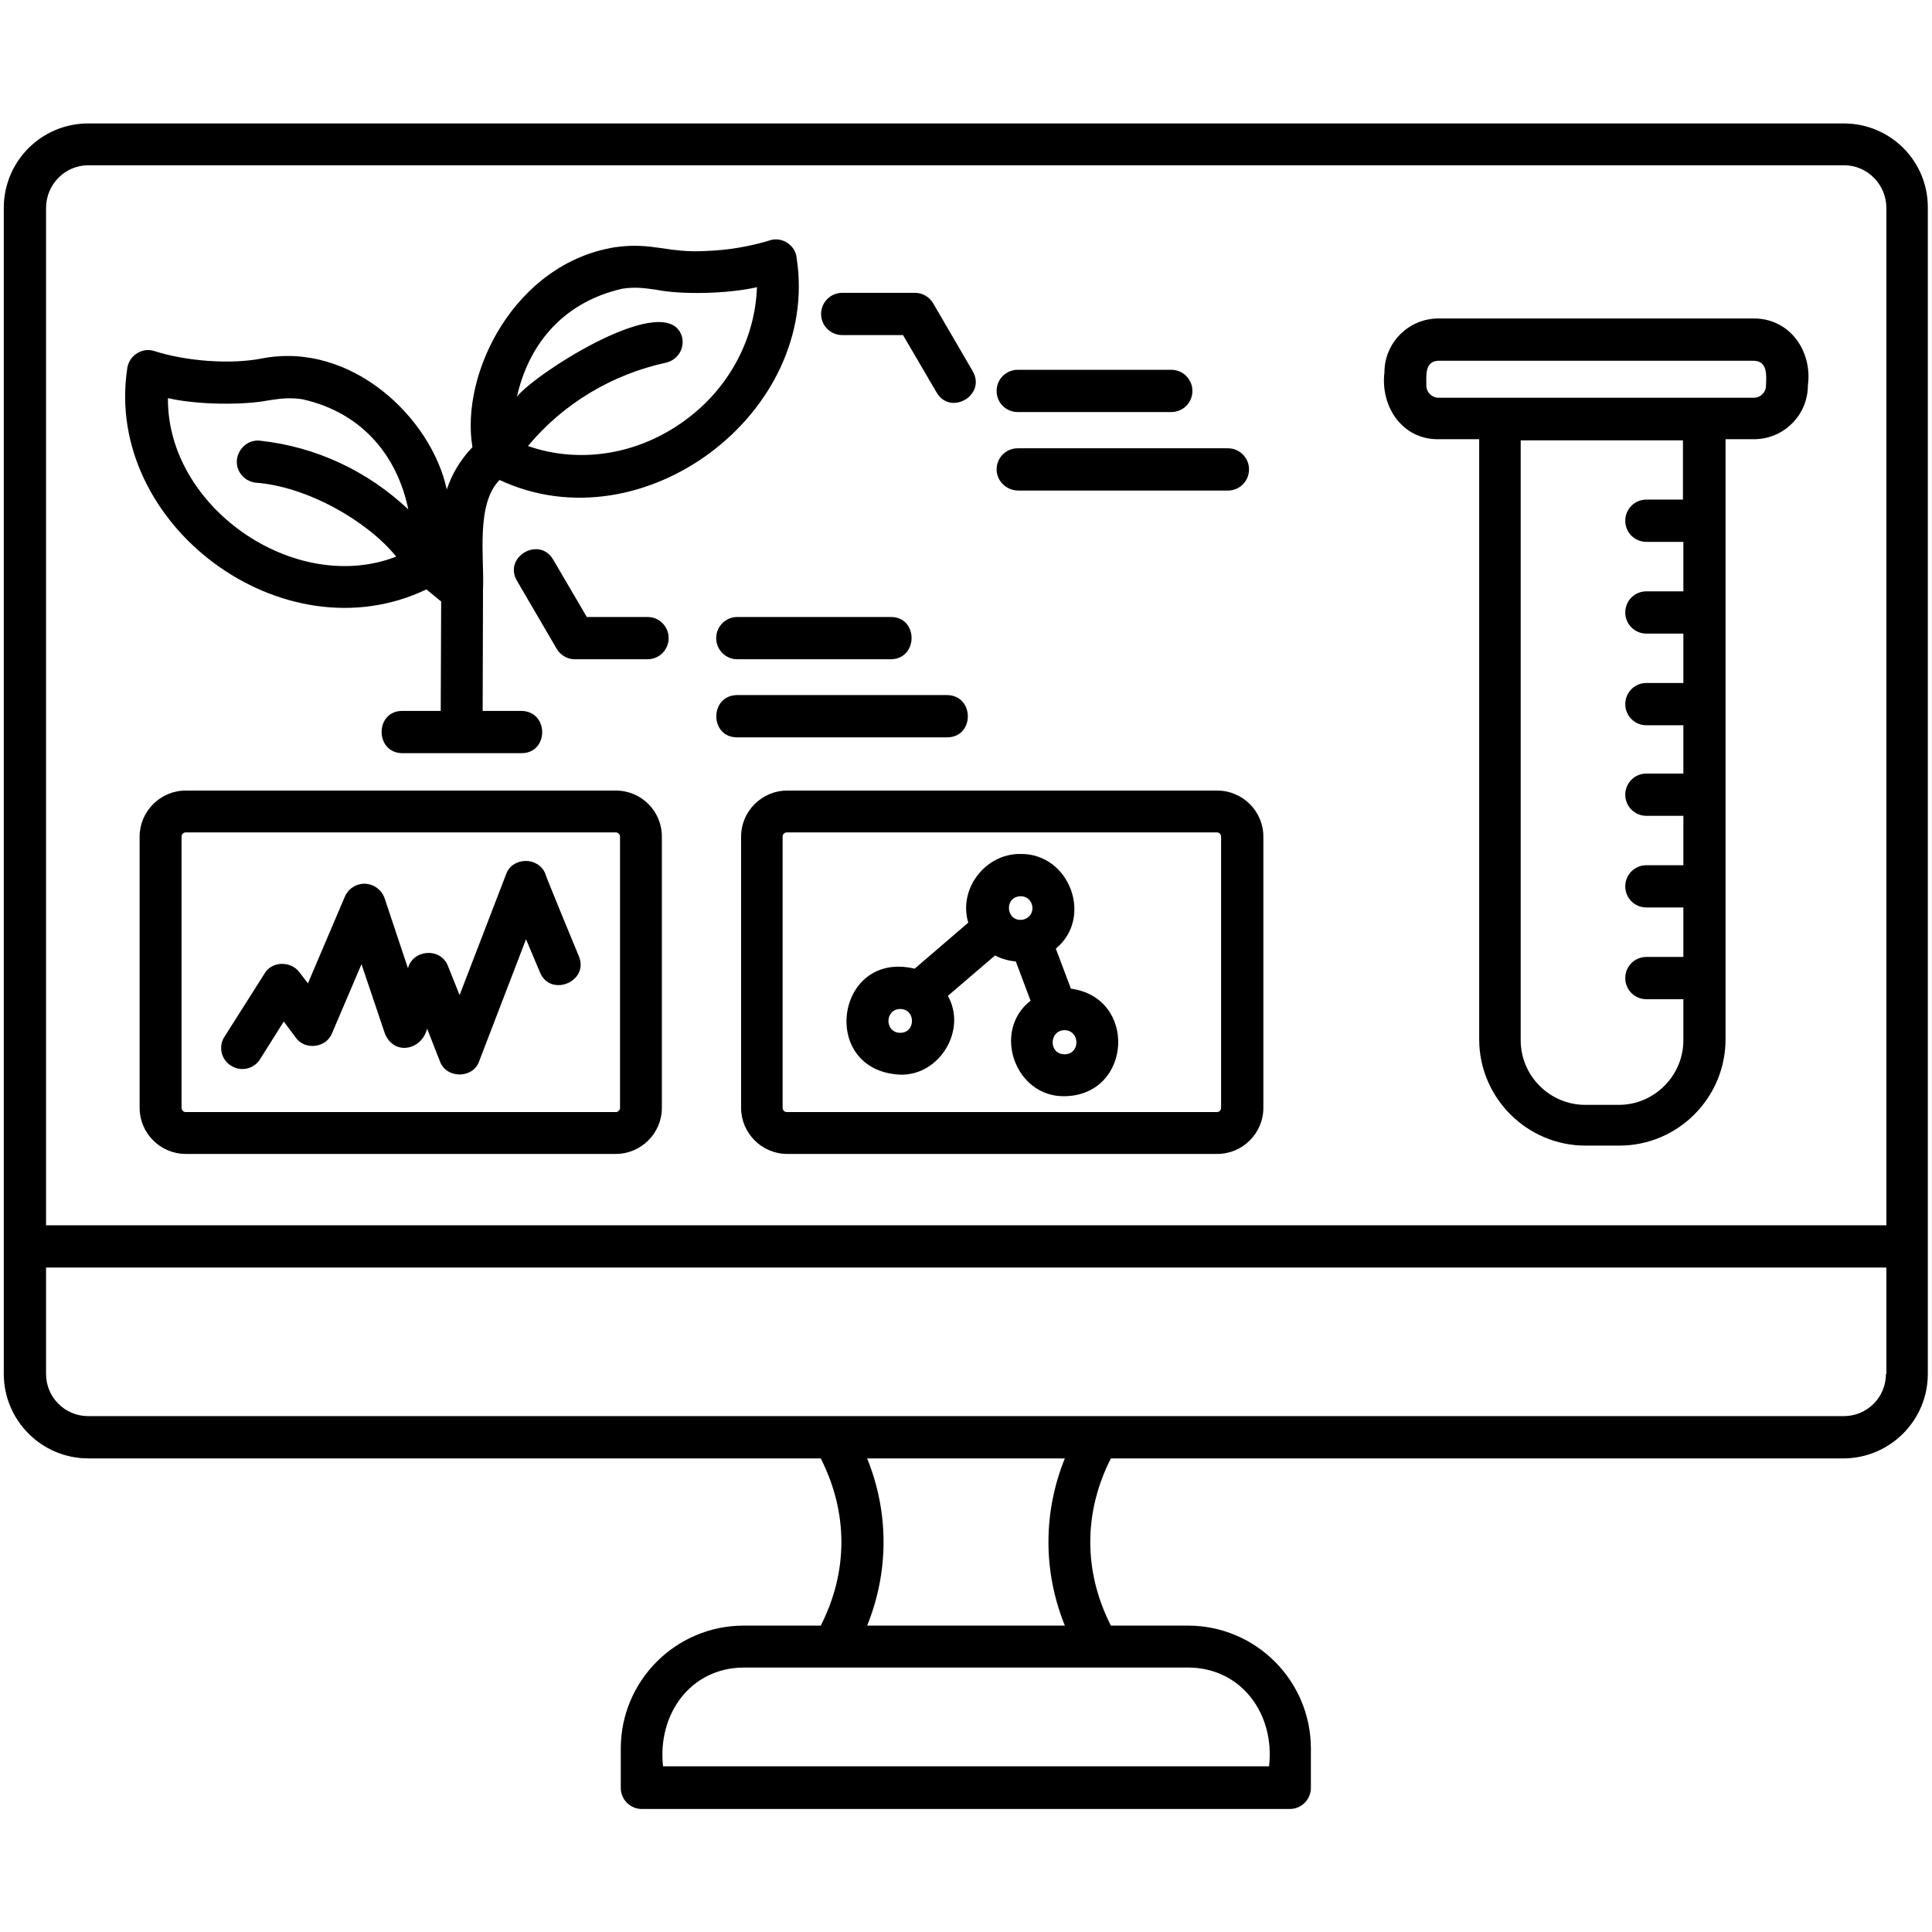 <?xml version="1.0" encoding="UTF-8"?>
<svg xmlns="http://www.w3.org/2000/svg" xmlns:xlink="http://www.w3.org/1999/xlink" width="90px" height="90px" viewBox="0 0 90 90" version="1.1">
<g id="surface1">
<path style=" stroke:none;fill-rule:nonzero;fill:rgb(0%,0%,0%);fill-opacity:1;" d="M 85.887 5.75 L 4.113 5.75 C 1.934 5.75 0.176 7.508 0.176 9.688 L 0.176 64 C 0.176 66.164 1.934 67.938 4.113 67.938 L 38.234 67.938 C 39.516 70.469 39.516 73.211 38.234 75.727 L 34.648 75.727 C 31.484 75.727 28.918 78.293 28.918 81.457 L 28.918 83.285 C 28.918 83.828 29.355 84.27 29.902 84.27 L 60.082 84.27 C 60.629 84.27 61.066 83.828 61.066 83.285 L 61.066 81.457 C 61.066 78.293 58.5 75.727 55.336 75.727 L 51.75 75.727 C 50.469 73.211 50.469 70.453 51.75 67.938 L 85.867 67.938 C 88.031 67.938 89.805 66.18 89.805 64 L 89.805 9.688 C 89.824 7.508 88.066 5.75 85.887 5.75 Z M 55.355 77.68 C 57.867 77.695 59.398 79.891 59.117 82.281 L 30.887 82.281 C 30.621 79.891 32.133 77.695 34.648 77.68 Z M 40.395 67.938 L 49.605 67.938 C 48.586 70.453 48.586 73.211 49.605 75.727 L 40.395 75.727 C 41.414 73.211 41.414 70.453 40.395 67.938 Z M 87.855 64 C 87.855 65.094 86.977 65.969 85.887 65.969 L 4.113 65.969 C 3.023 65.969 2.145 65.094 2.145 64 L 2.145 59.047 L 87.875 59.047 L 87.875 64 Z M 87.855 57.078 L 2.145 57.078 L 2.145 9.688 C 2.145 8.598 3.023 7.699 4.113 7.699 L 85.906 7.699 C 86.992 7.699 87.875 8.598 87.875 9.688 L 87.875 57.078 Z M 37.109 12.008 C 37.055 11.426 36.422 11.004 35.859 11.199 C 34.875 11.496 33.891 11.656 32.891 11.691 C 31.078 11.797 30.41 11.27 28.652 11.516 C 23.977 12.27 21.43 17.387 22.008 20.832 C 21.465 21.395 21.059 22.062 20.812 22.801 C 20.094 19.461 16.367 15.891 12.199 16.699 C 10.777 16.98 8.703 16.84 7.172 16.348 C 6.891 16.262 6.594 16.312 6.363 16.473 C 6.117 16.629 5.961 16.895 5.926 17.176 C 4.836 24.434 13.184 30.656 19.863 27.457 L 20.551 28.02 L 20.531 33.117 L 18.738 33.117 C 17.457 33.117 17.457 35.07 18.738 35.086 L 24.293 35.086 C 25.578 35.086 25.578 33.137 24.293 33.117 L 22.484 33.117 C 22.484 33.117 22.5 27.598 22.5 27.598 C 22.5 27.547 22.5 27.492 22.5 27.457 C 22.57 26.051 22.148 23.484 23.273 22.359 C 29.953 25.488 38.234 19.23 37.109 12.008 Z M 11.902 22.484 C 14.328 22.66 17.141 24.293 18.457 25.93 C 13.73 27.758 7.77 23.625 7.824 18.547 C 9.195 18.863 11.355 18.879 12.5 18.652 C 13.078 18.562 13.5 18.512 14.082 18.598 C 17.016 19.25 18.547 21.41 19.02 23.73 C 17.121 21.938 14.715 20.812 12.129 20.531 C 11.586 20.461 11.109 20.867 11.039 21.395 C 10.969 21.922 11.355 22.414 11.902 22.484 Z M 31.711 19.723 C 29.551 21.219 26.914 21.586 24.594 20.777 C 26.227 18.809 28.512 17.438 31.027 16.895 C 31.555 16.77 31.887 16.262 31.781 15.734 C 31.203 13.379 24.961 17.367 24.082 18.477 C 24.594 16.191 26.086 14.117 28.988 13.449 C 29.586 13.359 29.988 13.414 30.586 13.5 C 31.73 13.73 33.875 13.695 35.262 13.379 C 35.176 15.855 33.891 18.23 31.711 19.723 Z M 38.25 14.625 C 38.25 14.082 38.691 13.641 39.234 13.641 L 42.629 13.641 C 42.98 13.641 43.297 13.836 43.473 14.133 L 45.316 17.297 C 45.949 18.406 44.281 19.391 43.629 18.281 C 43.629 18.281 42.066 15.609 42.066 15.609 L 39.234 15.609 C 38.691 15.609 38.25 15.172 38.25 14.625 Z M 46.426 18.211 C 46.426 17.668 46.863 17.227 47.41 17.227 L 54.562 17.227 C 55.109 17.227 55.547 17.668 55.547 18.211 C 55.547 18.758 55.109 19.195 54.562 19.195 L 47.41 19.195 C 46.863 19.195 46.426 18.758 46.426 18.211 Z M 46.426 21.867 C 46.426 21.324 46.863 20.883 47.41 20.883 L 57.199 20.883 C 57.746 20.883 58.184 21.324 58.184 21.867 C 58.184 22.414 57.746 22.852 57.199 22.852 L 47.41 22.852 C 46.863 22.836 46.426 22.395 46.426 21.867 Z M 31.148 29.727 C 31.148 30.27 30.711 30.711 30.164 30.711 L 26.773 30.711 C 26.422 30.711 26.105 30.516 25.93 30.219 L 24.082 27.055 C 23.434 25.945 25.121 24.961 25.77 26.07 C 25.77 26.07 27.336 28.742 27.336 28.742 L 30.164 28.742 C 30.711 28.742 31.148 29.18 31.148 29.727 Z M 41.504 28.742 C 42.785 28.742 42.785 30.691 41.504 30.711 L 34.348 30.711 C 33.805 30.711 33.363 30.27 33.363 29.727 C 33.363 29.18 33.805 28.742 34.348 28.742 Z M 44.121 34.348 L 34.332 34.348 C 33.047 34.348 33.047 32.398 34.332 32.379 L 44.121 32.379 C 45.406 32.398 45.406 34.348 44.121 34.348 Z M 28.688 36.828 L 8.648 36.828 C 7.473 36.828 6.504 37.793 6.504 38.973 L 6.504 51.609 C 6.504 52.789 7.473 53.754 8.648 53.754 L 28.688 53.754 C 29.867 53.754 30.832 52.789 30.832 51.609 L 30.832 38.969 C 30.832 37.793 29.883 36.828 28.688 36.828 Z M 28.883 51.609 C 28.883 51.715 28.793 51.805 28.688 51.805 L 8.648 51.805 C 8.543 51.805 8.457 51.715 8.457 51.609 L 8.457 38.969 C 8.457 38.867 8.543 38.777 8.648 38.777 L 28.688 38.777 C 28.793 38.777 28.883 38.867 28.883 38.969 Z M 26.965 44.543 C 27.457 45.723 25.648 46.477 25.156 45.301 C 25.156 45.301 24.504 43.754 24.504 43.754 L 22.324 49.43 C 22.043 50.258 20.797 50.258 20.496 49.449 C 20.496 49.449 19.898 47.918 19.898 47.918 C 19.637 48.938 18.352 49.184 17.93 48.148 C 17.93 48.148 16.84 44.914 16.84 44.914 L 15.469 48.129 C 15.207 48.816 14.203 48.938 13.781 48.34 C 13.781 48.34 13.219 47.586 13.219 47.586 L 12.113 49.344 C 11.832 49.801 11.215 49.941 10.758 49.641 C 10.301 49.359 10.16 48.742 10.461 48.289 L 12.324 45.352 C 12.656 44.773 13.535 44.754 13.941 45.281 C 13.941 45.281 14.344 45.809 14.344 45.809 L 16.066 41.766 C 16.227 41.398 16.594 41.152 17.016 41.168 C 17.422 41.188 17.773 41.449 17.914 41.836 L 19.004 45.105 C 19.23 44.227 20.531 44.121 20.867 45 C 20.867 45 21.41 46.355 21.41 46.355 L 23.574 40.73 C 23.855 39.922 25.066 39.887 25.402 40.695 C 25.383 40.73 26.965 44.543 26.965 44.543 Z M 56.707 36.828 L 36.668 36.828 C 35.492 36.828 34.523 37.793 34.523 38.969 L 34.523 51.609 C 34.523 52.789 35.492 53.754 36.668 53.754 L 56.707 53.754 C 57.887 53.754 58.852 52.789 58.852 51.609 L 58.852 38.969 C 58.852 37.793 57.887 36.828 56.707 36.828 Z M 56.883 51.609 C 56.883 51.715 56.797 51.805 56.691 51.805 L 36.652 51.805 C 36.547 51.805 36.457 51.715 36.457 51.609 L 36.457 38.969 C 36.457 38.867 36.547 38.777 36.652 38.777 L 56.691 38.777 C 56.797 38.777 56.883 38.867 56.883 38.969 Z M 81.703 14.836 L 67.008 14.836 C 65.621 14.836 64.492 15.961 64.492 17.352 C 64.301 18.934 65.32 20.48 67.008 20.461 L 68.906 20.461 L 68.906 48.41 C 68.906 51.152 71.141 53.367 73.863 53.367 L 75.43 53.367 C 78.172 53.367 80.383 51.137 80.383 48.41 L 80.383 20.461 L 81.703 20.461 C 83.094 20.461 84.219 19.336 84.219 17.949 C 84.43 16.367 83.391 14.836 81.703 14.836 Z M 78.418 23.273 L 76.695 23.273 C 76.148 23.273 75.711 23.715 75.711 24.258 C 75.711 24.805 76.148 25.242 76.695 25.242 L 78.418 25.242 L 78.418 27.547 L 76.695 27.547 C 76.148 27.547 75.711 27.984 75.711 28.531 C 75.711 29.074 76.148 29.516 76.695 29.516 L 78.418 29.516 L 78.418 31.816 L 76.695 31.816 C 76.148 31.816 75.711 32.258 75.711 32.801 C 75.711 33.344 76.148 33.785 76.695 33.785 L 78.418 33.785 L 78.418 36.035 L 76.695 36.035 C 76.148 36.035 75.711 36.477 75.711 37.02 C 75.711 37.562 76.148 38.004 76.695 38.004 L 78.418 38.004 L 78.418 40.305 L 76.695 40.305 C 76.148 40.305 75.711 40.746 75.711 41.289 C 75.711 41.836 76.148 42.273 76.695 42.273 L 78.418 42.273 L 78.418 44.578 L 76.695 44.578 C 76.148 44.578 75.711 45.016 75.711 45.562 C 75.711 46.109 76.148 46.547 76.695 46.547 L 78.418 46.547 L 78.418 48.461 C 78.418 50.113 77.062 51.469 75.41 51.469 L 73.848 51.469 C 72.195 51.469 70.84 50.117 70.84 48.461 L 70.84 20.512 L 78.398 20.512 L 78.398 23.273 Z M 82.266 17.965 C 82.266 18.266 82.02 18.527 81.703 18.527 L 67.008 18.527 C 66.711 18.527 66.445 18.281 66.445 17.965 C 66.445 17.508 66.359 16.824 67.008 16.805 L 81.703 16.805 C 82.355 16.824 82.285 17.508 82.266 17.965 Z M 49.887 46.055 L 49.184 44.191 C 50.941 42.75 49.836 39.746 47.531 39.781 C 45.898 39.762 44.633 41.414 45.105 42.98 L 42.609 45.125 C 38.918 44.246 38.129 49.871 41.926 50.062 C 43.77 50.117 45.055 47.988 44.156 46.391 L 46.355 44.508 C 46.652 44.668 46.969 44.754 47.32 44.789 L 48.008 46.617 C 46.195 48.023 47.285 51.117 49.605 51.066 C 52.734 51.012 53 46.477 49.887 46.055 Z M 41.941 48.113 C 41.203 48.113 41.203 47.004 41.941 47.004 C 42.664 47.004 42.664 48.113 41.941 48.113 Z M 47.656 42.84 C 46.863 42.98 46.742 41.766 47.551 41.75 C 48.184 41.75 48.324 42.68 47.656 42.84 Z M 49.59 49.113 C 48.852 49.113 48.852 48.008 49.59 47.988 C 50.328 48.008 50.328 49.113 49.59 49.113 Z M 49.59 49.113 "/>
</g>
</svg>
